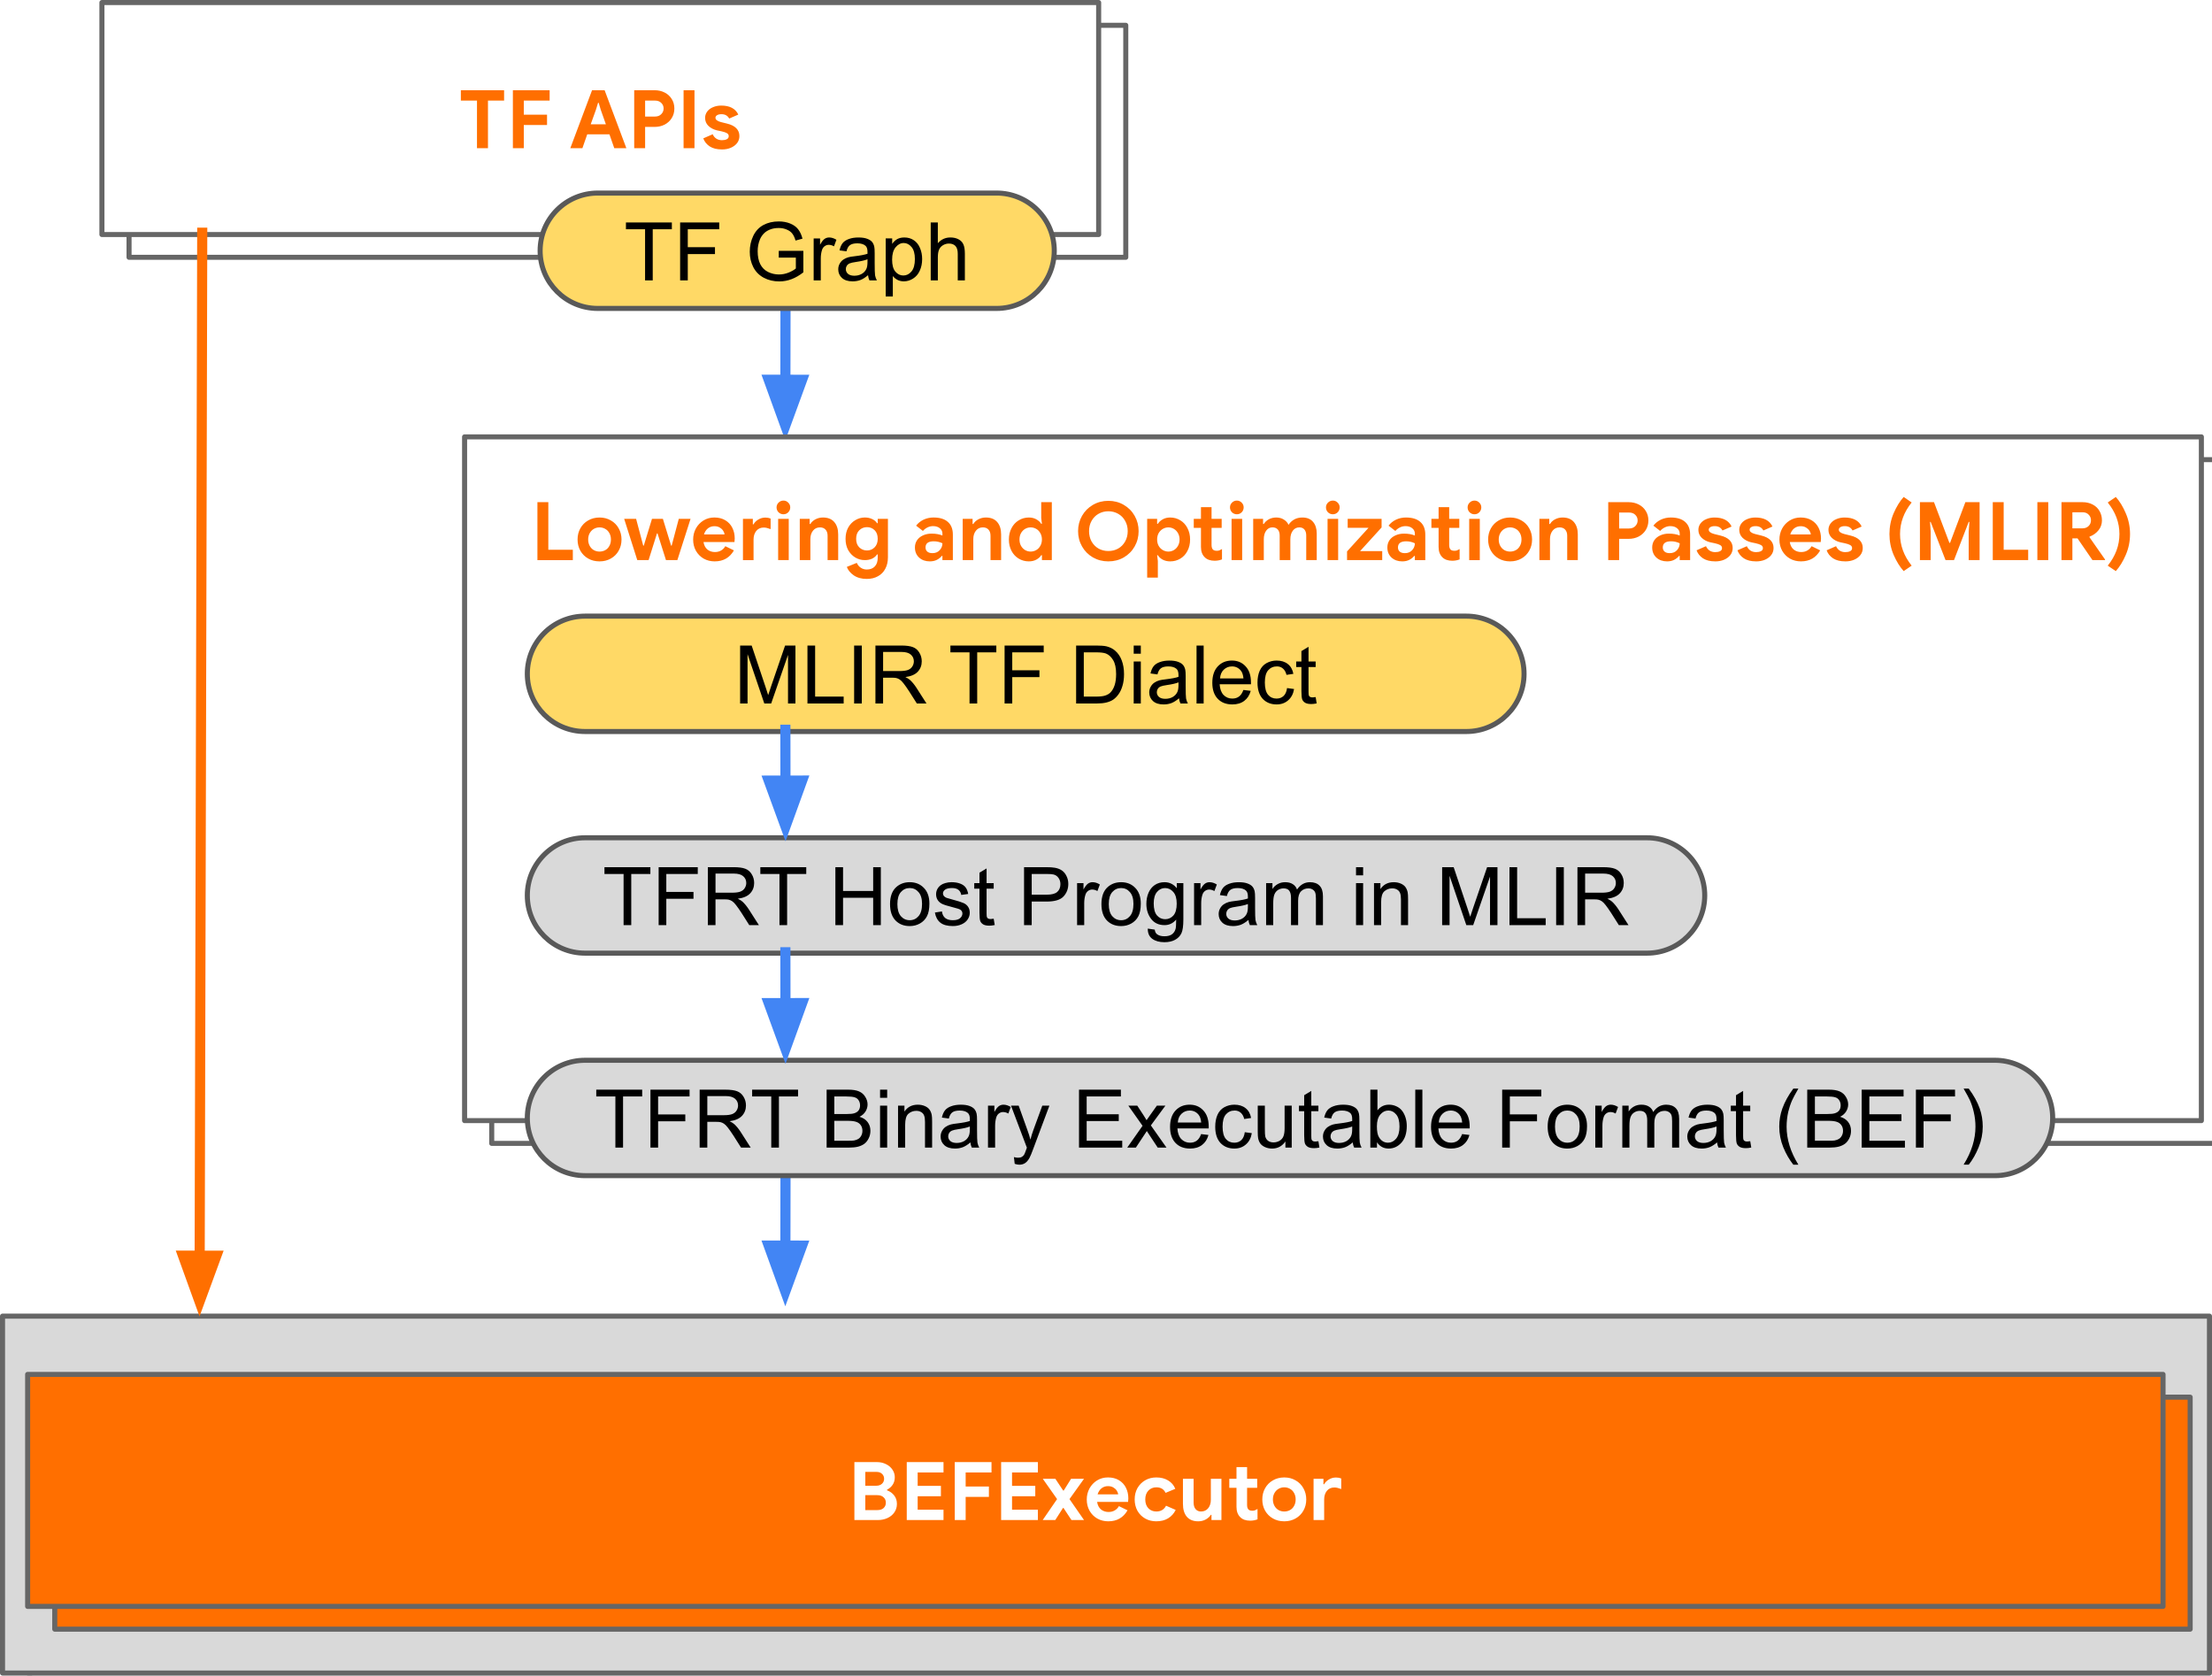 <?xml version="1.0" encoding="UTF-8" standalone="no"?>
<svg
   xmlns:dc="http://purl.org/dc/elements/1.1/"
   xmlns:cc="http://creativecommons.org/ns#"
   xmlns:rdf="http://www.w3.org/1999/02/22-rdf-syntax-ns#"
   xmlns:svg="http://www.w3.org/2000/svg"
   xmlns="http://www.w3.org/2000/svg"
   xmlns:xlink="http://www.w3.org/1999/xlink"
   xmlns:sodipodi="http://sodipodi.sourceforge.net/DTD/sodipodi-0.dtd"
   xmlns:inkscape="http://www.inkscape.org/namespaces/inkscape"
   version="1.1"
   viewBox="0 0 437.283 331.204"
   stroke-miterlimit="10"
   id="svg1464"
   sodipodi:docname="BEF_conversion.svg"
   width="437.283"
   height="331.204"
   style="fill:none;stroke:none;stroke-linecap:square;stroke-miterlimit:10"
   inkscape:version="0.92.4 (5da689c313, 2019-01-14)">
  <defs
     id="defs1468">
    <defs
       id="defs1333">
      <filter
         filterUnits="userSpaceOnUse"
         id="shadowFilter-p.1">
        <feGaussianBlur
           id="feGaussianBlur1320"
           result="blur"
           stdDeviation="2.0"
           in="SourceAlpha" />
        <feComponentTransfer
           id="feComponentTransfer1330"
           in="blur"
           style="color-interpolation-filters:sRGB">
          <feFuncR
             id="feFuncR1322"
             intercept="0.8"
             slope="0"
             type="linear" />
          <feFuncG
             id="feFuncG1324"
             intercept="0.8"
             slope="0"
             type="linear" />
          <feFuncB
             id="feFuncB1326"
             intercept="0.8"
             slope="0"
             type="linear" />
          <feFuncA
             id="feFuncA1328"
             intercept="0"
             slope="0.36"
             type="linear" />
        </feComponentTransfer>
      </filter>
    </defs>
    <defs
       id="defs1357">
      <filter
         filterUnits="userSpaceOnUse"
         id="shadowFilter-p.2">
        <feGaussianBlur
           id="feGaussianBlur1344"
           result="blur"
           stdDeviation="2.0"
           in="SourceAlpha" />
        <feComponentTransfer
           id="feComponentTransfer1354"
           in="blur"
           style="color-interpolation-filters:sRGB">
          <feFuncR
             id="feFuncR1346"
             intercept="0.8"
             slope="0"
             type="linear" />
          <feFuncG
             id="feFuncG1348"
             intercept="0.8"
             slope="0"
             type="linear" />
          <feFuncB
             id="feFuncB1350"
             intercept="0.8"
             slope="0"
             type="linear" />
          <feFuncA
             id="feFuncA1352"
             intercept="0"
             slope="0.36"
             type="linear" />
        </feComponentTransfer>
      </filter>
    </defs>
    <defs
       id="defs1383">
      <filter
         filterUnits="userSpaceOnUse"
         id="shadowFilter-p.3">
        <feGaussianBlur
           id="feGaussianBlur1370"
           result="blur"
           stdDeviation="2.0"
           in="SourceAlpha" />
        <feComponentTransfer
           id="feComponentTransfer1380"
           in="blur"
           style="color-interpolation-filters:sRGB">
          <feFuncR
             id="feFuncR1372"
             intercept="0.8"
             slope="0"
             type="linear" />
          <feFuncG
             id="feFuncG1374"
             intercept="0.8"
             slope="0"
             type="linear" />
          <feFuncB
             id="feFuncB1376"
             intercept="0.8"
             slope="0"
             type="linear" />
          <feFuncA
             id="feFuncA1378"
             intercept="0"
             slope="0.36"
             type="linear" />
        </feComponentTransfer>
      </filter>
    </defs>
    <defs
       id="defs1451">
      <filter
         filterUnits="userSpaceOnUse"
         id="shadowFilter-p.4">
        <feGaussianBlur
           id="feGaussianBlur1438"
           result="blur"
           stdDeviation="2.0"
           in="SourceAlpha" />
        <feComponentTransfer
           id="feComponentTransfer1448"
           in="blur"
           style="color-interpolation-filters:sRGB">
          <feFuncR
             id="feFuncR1440"
             intercept="0.8"
             slope="0"
             type="linear" />
          <feFuncG
             id="feFuncG1442"
             intercept="0.8"
             slope="0"
             type="linear" />
          <feFuncB
             id="feFuncB1444"
             intercept="0.8"
             slope="0"
             type="linear" />
          <feFuncA
             id="feFuncA1446"
             intercept="0"
             slope="0.36"
             type="linear" />
        </feComponentTransfer>
      </filter>
    </defs>
  </defs>
  <sodipodi:namedview
     pagecolor="#ffffff"
     bordercolor="#666666"
     borderopacity="1"
     objecttolerance="10"
     gridtolerance="10"
     guidetolerance="10"
     inkscape:pageopacity="0"
     inkscape:pageshadow="2"
     inkscape:window-width="3440"
     inkscape:window-height="1362"
     id="namedview1466"
     showgrid="false"
     inkscape:zoom="2.3136036"
     inkscape:cx="202.49185"
     inkscape:cy="168.40215"
     inkscape:window-x="162"
     inkscape:window-y="0"
     inkscape:window-maximized="1"
     inkscape:current-layer="svg1464" />
  <clipPath
     id="p.0">
    <path
       d="M 0,0 H 466.711 V 350.058 H 0 Z"
       id="path1299"
       inkscape:connector-curvature="0"
       style="clip-rule:nonzero" />
  </clipPath>
  <path
     style="fill:#000000;fill-opacity:0;fill-rule:evenodd"
     inkscape:connector-curvature="0"
     id="path1304"
     d="m 155.305,46.621 -0.063,40.441" />
  <path
     style="fill-rule:evenodd;stroke:#4285f4;stroke-width:2;stroke-linecap:butt;stroke-linejoin:round"
     inkscape:connector-curvature="0"
     id="path1306"
     d="m 155.305,46.621 -0.044,28.441" />
  <path
     style="fill:#4285f4;fill-rule:evenodd;stroke:#4285f4;stroke-width:2;stroke-linecap:butt"
     inkscape:connector-curvature="0"
     id="path1308"
     d="m 151.957,75.057 3.289,9.081 3.318,-9.071 z" />
  <path
     style="fill:#000000;fill-opacity:0;fill-rule:evenodd"
     inkscape:connector-curvature="0"
     id="path1310"
     d="m 155.305,217.766 -0.063,40.441" />
  <path
     style="fill-rule:evenodd;stroke:#4285f4;stroke-width:2;stroke-linecap:butt;stroke-linejoin:round"
     inkscape:connector-curvature="0"
     id="path1312"
     d="m 155.305,217.766 -0.044,28.441" />
  <path
     style="fill:#4285f4;fill-rule:evenodd;stroke:#4285f4;stroke-width:2;stroke-linecap:butt"
     inkscape:connector-curvature="0"
     id="path1314"
     d="m 151.957,246.202 3.289,9.081 3.318,-9.071 z" />
  <g
     style="filter:url(#shadowFilter-p.1)"
     id="g1318"
     transform="translate(-15.65,-16.536)">
    <use
       height="100%"
       width="100%"
       y="0"
       x="0"
       id="use1316"
       transform="translate(21.012,21.036)"
       xlink:href="#p.1" />
  </g>
  <g
     id="p.1"
     transform="translate(-15.65,-16.536)">
    <path
       style="fill:#d9d9d9;fill-rule:evenodd"
       inkscape:connector-curvature="0"
       id="path1335"
       d="M 16.15,276.689 H 452.433 v 70.551 H 16.15 Z" />
    <path
       style="fill-rule:evenodd;stroke:#666666;stroke-width:1;stroke-linecap:butt;stroke-linejoin:round"
       inkscape:connector-curvature="0"
       id="path1337"
       d="M 16.15,276.689 H 452.433 v 70.551 H 16.15 Z" />
  </g>
  <g
     style="filter:url(#shadowFilter-p.2)"
     id="g1342"
     transform="translate(-15.65,-16.536)">
    <use
       height="100%"
       width="100%"
       y="0"
       x="0"
       id="use1340"
       transform="translate(21.012,21.036)"
       xlink:href="#p.2" />
  </g>
  <g
     id="p.2"
     transform="translate(-15.65,-16.536)">
    <path
       style="fill:#ffffff;fill-rule:evenodd"
       inkscape:connector-curvature="0"
       id="path1359"
       d="M 35.799,17.036 H 232.839 v 45.858 H 35.799 Z" />
    <path
       style="fill-rule:evenodd;stroke:#666666;stroke-width:1;stroke-linecap:butt;stroke-linejoin:round"
       inkscape:connector-curvature="0"
       id="path1361"
       d="M 35.799,17.036 H 232.839 v 45.858 H 35.799 Z" />
    <path
       style="fill:#ff6f00;fill-rule:nonzero"
       inkscape:connector-curvature="0"
       id="path1363"
       d="m 109.944,36.419 h -3.188 v -2.047 h 8.547 v 2.047 h -3.188 v 9.406 h -2.172 z m 7.096,-2.047 h 7.266 v 2.047 h -5.109 v 2.781 h 4.594 v 2.047 h -4.594 v 4.578 h -2.156 z m 7.856,11.453 z m 7.795,-11.453 h 2.484 l 4.297,11.453 h -2.391 l -0.953,-2.734 h -4.391 l -0.953,2.734 h -2.391 z m 2.734,6.734 -1.016,-2.875 -0.406,-1.375 h -0.125 l -0.422,1.375 -1.031,2.875 z m 5.599,-6.734 h 4.031 q 1.094,0 1.984,0.453 0.891,0.453 1.406,1.281 0.516,0.828 0.516,1.875 0,1.062 -0.516,1.891 -0.516,0.828 -1.406,1.297 -0.891,0.453 -1.984,0.453 h -1.875 v 4.203 h -2.156 z m 4.094,5.203 q 0.797,0 1.25,-0.469 0.469,-0.469 0.469,-1.125 0,-0.656 -0.469,-1.109 -0.453,-0.453 -1.25,-0.453 h -1.938 v 3.156 z m 5.666,-5.203 h 2.156 V 45.825 h -2.156 z m 7.581,11.703 q -1.484,0 -2.406,-0.594 -0.922,-0.609 -1.281,-1.594 l 1.859,-0.812 q 0.266,0.578 0.734,0.875 0.469,0.297 1.094,0.297 0.578,0 0.953,-0.188 0.391,-0.188 0.391,-0.609 0,-0.391 -0.359,-0.594 -0.344,-0.203 -1.047,-0.359 l -0.953,-0.203 q -1,-0.25 -1.656,-0.875 -0.656,-0.641 -0.656,-1.578 0,-0.703 0.422,-1.266 0.422,-0.562 1.156,-0.859 0.734,-0.312 1.609,-0.312 2.531,0 3.375,1.781 l -1.797,0.781 q -0.469,-0.859 -1.531,-0.859 -0.547,0 -0.875,0.203 -0.312,0.203 -0.312,0.5 0,0.578 1.094,0.859 l 1.203,0.297 q 1.219,0.297 1.828,0.922 0.609,0.625 0.609,1.531 0,0.797 -0.453,1.391 -0.453,0.594 -1.25,0.938 -0.781,0.328 -1.75,0.328 z" />
  </g>
  <g
     style="filter:url(#shadowFilter-p.3)"
     id="g1368"
     transform="translate(-15.65,-16.536)">
    <use
       height="100%"
       width="100%"
       y="0"
       x="0"
       id="use1366"
       transform="translate(21.012,21.036)"
       xlink:href="#p.3" />
  </g>
  <g
     id="p.3"
     transform="translate(-15.65,-16.536)">
    <path
       style="fill:#ffffff;fill-rule:evenodd"
       inkscape:connector-curvature="0"
       id="path1385"
       d="m 107.494,102.891 h 343.339 v 135.15 h -343.339 z" />
    <path
       style="fill-rule:evenodd;stroke:#666666;stroke-width:1;stroke-linecap:butt;stroke-linejoin:round"
       inkscape:connector-curvature="0"
       id="path1387"
       d="m 107.494,102.891 h 343.339 v 135.15 h -343.339 z" />
    <path
       style="fill:#ff6f00;fill-rule:nonzero"
       inkscape:connector-curvature="0"
       id="path1389"
       d="m 121.891,115.798 h 2.156 v 9.406 h 4.844 v 2.047 h -7 z m 12.281,11.703 q -1.266,0 -2.25,-0.562 -0.984,-0.562 -1.547,-1.547 -0.547,-0.984 -0.547,-2.219 0,-1.219 0.547,-2.203 0.562,-1 1.547,-1.562 0.984,-0.578 2.25,-0.578 1.25,0 2.234,0.578 1,0.562 1.547,1.562 0.562,0.984 0.562,2.203 0,1.234 -0.562,2.219 -0.547,0.984 -1.547,1.547 -0.984,0.562 -2.234,0.562 z m 0,-1.938 q 0.609,0 1.125,-0.281 0.516,-0.281 0.812,-0.828 0.312,-0.547 0.312,-1.281 0,-0.719 -0.312,-1.266 -0.297,-0.547 -0.812,-0.828 -0.516,-0.297 -1.125,-0.297 -0.609,0 -1.125,0.297 -0.5,0.281 -0.812,0.828 -0.312,0.547 -0.312,1.266 0,0.719 0.312,1.281 0.312,0.547 0.812,0.828 0.516,0.281 1.125,0.281 z m 4.868,-6.469 h 2.359 l 1.406,5.297 h 0.109 l 1.625,-5.297 h 2.156 l 1.625,5.297 h 0.109 l 1.406,-5.297 h 2.328 l -2.609,8.156 h -2.25 l -1.672,-5.281 h -0.109 l -1.656,5.281 h -2.234 z m 17.902,8.406 q -1.219,0 -2.188,-0.547 -0.969,-0.562 -1.531,-1.547 -0.547,-0.984 -0.547,-2.219 0,-1.172 0.531,-2.172 0.547,-1 1.5,-1.594 0.969,-0.594 2.156,-0.594 1.266,0 2.172,0.547 0.922,0.547 1.391,1.5 0.469,0.938 0.469,2.094 0,0.359 -0.047,0.703 h -6.125 q 0.156,0.969 0.766,1.484 0.625,0.5 1.484,0.5 0.719,0 1.234,-0.312 0.531,-0.312 0.828,-0.844 l 1.703,0.828 q -1.25,2.172 -3.797,2.172 z m 1.938,-5.328 q -0.031,-0.375 -0.281,-0.75 -0.25,-0.375 -0.688,-0.625 -0.438,-0.25 -1.031,-0.25 -0.75,0 -1.297,0.438 -0.531,0.438 -0.766,1.188 z m 3.642,-3.078 h 1.953 v 1.078 h 0.141 q 0.297,-0.562 0.938,-0.938 0.641,-0.391 1.406,-0.391 0.562,0 1.031,0.188 v 2.094 q -0.438,-0.156 -0.734,-0.234 -0.297,-0.078 -0.625,-0.078 -0.938,0 -1.484,0.672 -0.531,0.672 -0.531,1.703 v 4.062 h -2.094 z m 8.004,-0.906 q -0.562,0 -0.969,-0.391 -0.391,-0.406 -0.391,-0.969 0,-0.547 0.391,-0.938 0.406,-0.406 0.969,-0.406 0.562,0 0.953,0.406 0.391,0.391 0.391,0.938 0,0.562 -0.391,0.969 -0.391,0.391 -0.953,0.391 z m -1.047,0.906 h 2.094 v 8.156 h -2.094 z m 4.275,0 h 1.953 v 1.016 h 0.141 q 0.359,-0.594 1.031,-0.938 0.672,-0.344 1.453,-0.344 1.484,0 2.25,0.906 0.766,0.891 0.766,2.438 v 5.078 h -2.094 v -4.812 q 0,-0.781 -0.406,-1.219 -0.391,-0.438 -1.109,-0.438 -0.859,0 -1.375,0.656 -0.516,0.656 -0.516,1.656 v 4.156 h -2.094 z m 13.254,11.875 q -1.547,0 -2.578,-0.703 -1.016,-0.703 -1.375,-1.672 l 1.969,-0.797 q 0.266,0.609 0.781,0.953 0.531,0.359 1.203,0.359 1,0 1.578,-0.609 0.578,-0.609 0.578,-1.734 v -0.641 h -0.125 q -0.375,0.547 -1,0.844 -0.625,0.281 -1.422,0.281 -1.016,0 -1.891,-0.516 -0.875,-0.531 -1.406,-1.469 -0.516,-0.953 -0.516,-2.219 0,-1.266 0.516,-2.219 0.531,-0.953 1.406,-1.469 0.875,-0.531 1.891,-0.531 0.797,0 1.422,0.297 0.625,0.281 1,0.828 h 0.125 v -0.859 h 2.016 v 7.594 q 0,1.312 -0.516,2.266 -0.5,0.969 -1.453,1.484 -0.938,0.531 -2.203,0.531 z m 0.031,-5.625 q 0.891,0 1.5,-0.609 0.625,-0.625 0.625,-1.688 0,-1.109 -0.609,-1.703 -0.609,-0.609 -1.516,-0.609 -0.891,0 -1.516,0.609 -0.625,0.609 -0.625,1.703 0,1.078 0.625,1.688 0.625,0.609 1.516,0.609 z m 5.172,1.906 z m 7.26,0.25 q -1.297,0 -2.125,-0.75 -0.828,-0.766 -0.828,-2 0,-0.812 0.422,-1.438 0.438,-0.625 1.188,-0.953 0.75,-0.344 1.672,-0.344 1.266,0 2.156,0.375 v -0.359 q 0,-0.672 -0.516,-1.078 -0.5,-0.422 -1.344,-0.422 -0.578,0 -1.109,0.266 -0.531,0.266 -0.891,0.688 l -1.344,-1.047 q 0.594,-0.766 1.484,-1.188 0.906,-0.422 1.953,-0.422 1.875,0 2.844,0.875 0.984,0.859 0.984,2.516 v 5.031 h -2.062 v -0.828 h -0.125 q -0.375,0.469 -0.984,0.781 -0.594,0.297 -1.375,0.297 z m 0.5,-1.625 q 0.906,0 1.438,-0.578 0.547,-0.594 0.547,-1.375 -0.812,-0.391 -1.719,-0.391 -1.625,0 -1.625,1.219 0,0.5 0.344,0.812 0.359,0.312 1.016,0.312 z m 5.992,-6.781 h 1.953 v 1.016 h 0.141 q 0.359,-0.594 1.031,-0.938 0.672,-0.344 1.453,-0.344 1.484,0 2.25,0.906 0.766,0.891 0.766,2.438 v 5.078 h -2.094 v -4.812 q 0,-0.781 -0.406,-1.219 -0.391,-0.438 -1.109,-0.438 -0.859,0 -1.375,0.656 -0.516,0.656 -0.516,1.656 v 4.156 h -2.094 z m 13.084,8.406 q -1.109,0 -2.016,-0.547 -0.906,-0.547 -1.422,-1.531 -0.516,-0.984 -0.516,-2.25 0,-1.25 0.516,-2.234 0.516,-1 1.422,-1.547 0.906,-0.562 2.016,-0.562 0.828,0 1.469,0.359 0.641,0.359 0.969,0.891 h 0.141 l -0.141,-1.141 v -3.141 h 2.094 v 11.453 h -1.953 v -0.969 h -0.141 q -0.312,0.516 -0.969,0.875 -0.641,0.344 -1.469,0.344 z m 0.344,-1.938 q 0.594,0 1.109,-0.297 0.516,-0.297 0.812,-0.844 0.312,-0.547 0.312,-1.25 0,-0.703 -0.312,-1.25 -0.297,-0.547 -0.812,-0.844 -0.516,-0.297 -1.109,-0.297 -0.578,0 -1.094,0.297 -0.5,0.297 -0.812,0.844 -0.297,0.547 -0.297,1.25 0,0.703 0.297,1.25 0.312,0.547 0.812,0.844 0.516,0.297 1.094,0.297 z m 5.221,1.688 z m 10.143,0.25 q -1.672,0 -3.047,-0.781 -1.375,-0.797 -2.156,-2.172 -0.781,-1.375 -0.781,-3.031 0,-1.641 0.781,-3.016 0.781,-1.375 2.156,-2.172 1.375,-0.797 3.047,-0.797 1.688,0 3.047,0.797 1.375,0.797 2.156,2.172 0.781,1.375 0.781,3.016 0,1.656 -0.781,3.031 -0.781,1.375 -2.156,2.172 -1.359,0.781 -3.047,0.781 z m 0,-2.047 q 1.062,0 1.938,-0.484 0.875,-0.5 1.375,-1.391 0.516,-0.906 0.516,-2.062 0,-1.141 -0.516,-2.031 -0.5,-0.906 -1.375,-1.391 -0.875,-0.5 -1.938,-0.5 -1.062,0 -1.938,0.5 -0.859,0.484 -1.375,1.391 -0.5,0.891 -0.5,2.031 0,1.156 0.5,2.062 0.516,0.891 1.375,1.391 0.875,0.484 1.938,0.484 z m 7.674,-6.359 h 1.969 v 0.984 h 0.141 q 0.328,-0.531 0.969,-0.891 0.641,-0.359 1.469,-0.359 1.109,0 2.016,0.562 0.906,0.547 1.406,1.547 0.516,0.984 0.516,2.234 0,1.266 -0.516,2.25 -0.5,0.984 -1.406,1.531 -0.906,0.547 -2.016,0.547 -0.828,0 -1.484,-0.344 -0.641,-0.359 -0.953,-0.875 h -0.141 l 0.141,1.141 v 3.281 h -2.109 z m 4.188,6.469 q 0.594,0 1.094,-0.297 0.516,-0.297 0.812,-0.844 0.312,-0.547 0.312,-1.25 0,-0.703 -0.312,-1.25 -0.297,-0.547 -0.812,-0.844 -0.5,-0.297 -1.094,-0.297 -0.578,0 -1.094,0.297 -0.516,0.297 -0.828,0.844 -0.297,0.547 -0.297,1.25 0,0.703 0.297,1.25 0.312,0.547 0.828,0.844 0.516,0.297 1.094,0.297 z m 9.15,1.812 q -0.609,0 -1.125,-0.172 -0.516,-0.188 -0.828,-0.516 -0.75,-0.719 -0.75,-2.047 v -3.766 h -1.422 v -1.781 h 1.422 v -2.312 h 2.094 v 2.312 h 2 v 1.781 h -2 v 3.391 q 0,0.609 0.266,0.891 0.234,0.25 0.781,0.25 0.297,0 0.5,-0.078 0.203,-0.078 0.516,-0.266 v 2.047 q -0.688,0.266 -1.453,0.266 z m 4.393,-9.188 q -0.562,0 -0.969,-0.391 -0.391,-0.406 -0.391,-0.969 0,-0.547 0.391,-0.938 0.406,-0.406 0.969,-0.406 0.562,0 0.953,0.406 0.391,0.391 0.391,0.938 0,0.562 -0.391,0.969 -0.391,0.391 -0.953,0.391 z m -1.047,0.906 h 2.094 v 8.156 h -2.094 z m 4.275,0 h 1.953 v 1.016 h 0.141 q 0.375,-0.594 1.016,-0.938 0.656,-0.344 1.453,-0.344 0.875,0 1.516,0.422 0.641,0.406 0.906,1.031 0.406,-0.641 1.094,-1.047 0.703,-0.406 1.641,-0.406 1.391,0 2.109,0.859 0.734,0.859 0.734,2.312 v 5.25 h -2.078 v -4.859 q 0,-0.766 -0.359,-1.188 -0.359,-0.422 -1,-0.422 -0.812,0 -1.297,0.656 -0.484,0.641 -0.484,1.703 v 4.109 h -2.109 v -4.859 q 0,-0.766 -0.375,-1.188 -0.375,-0.422 -1.062,-0.422 -0.766,0 -1.234,0.656 -0.469,0.641 -0.469,1.703 v 4.109 h -2.094 z m 15.748,-0.906 q -0.562,0 -0.969,-0.391 -0.391,-0.406 -0.391,-0.969 0,-0.547 0.391,-0.938 0.406,-0.406 0.969,-0.406 0.562,0 0.953,0.406 0.391,0.391 0.391,0.938 0,0.562 -0.391,0.969 -0.391,0.391 -0.953,0.391 z m -1.047,0.906 h 2.094 v 8.156 h -2.094 z m 3.853,6.438 4.25,-4.672 h -4.125 v -1.766 h 6.703 v 1.703 l -4.25,4.672 h 4.375 v 1.781 h -6.953 z m 10.922,1.969 q -1.297,0 -2.125,-0.75 -0.828,-0.766 -0.828,-2 0,-0.812 0.422,-1.438 0.438,-0.625 1.188,-0.953 0.75,-0.344 1.672,-0.344 1.266,0 2.156,0.375 v -0.359 q 0,-0.672 -0.516,-1.078 -0.5,-0.422 -1.344,-0.422 -0.578,0 -1.109,0.266 -0.531,0.266 -0.891,0.688 l -1.344,-1.047 q 0.594,-0.766 1.484,-1.188 0.906,-0.422 1.953,-0.422 1.875,0 2.844,0.875 0.984,0.859 0.984,2.516 v 5.031 h -2.062 v -0.828 h -0.125 q -0.375,0.469 -0.984,0.781 -0.594,0.297 -1.375,0.297 z m 0.5,-1.625 q 0.906,0 1.438,-0.578 0.547,-0.594 0.547,-1.375 -0.812,-0.391 -1.719,-0.391 -1.625,0 -1.625,1.219 0,0.5 0.344,0.812 0.359,0.312 1.016,0.312 z m 9.379,1.5 q -0.609,0 -1.125,-0.172 -0.516,-0.188 -0.828,-0.516 -0.75,-0.719 -0.75,-2.047 v -3.766 h -1.422 v -1.781 h 1.422 v -2.312 h 2.094 v 2.312 h 2 v 1.781 h -2 v 3.391 q 0,0.609 0.266,0.891 0.234,0.25 0.781,0.25 0.297,0 0.5,-0.078 0.203,-0.078 0.516,-0.266 v 2.047 q -0.688,0.266 -1.453,0.266 z m 4.393,-9.188 q -0.562,0 -0.969,-0.391 -0.391,-0.406 -0.391,-0.969 0,-0.547 0.391,-0.938 0.406,-0.406 0.969,-0.406 0.562,0 0.953,0.406 0.391,0.391 0.391,0.938 0,0.562 -0.391,0.969 -0.391,0.391 -0.953,0.391 z m -1.047,0.906 h 2.094 v 8.156 h -2.094 z m 8.086,8.406 q -1.266,0 -2.25,-0.562 -0.984,-0.562 -1.547,-1.547 -0.547,-0.984 -0.547,-2.219 0,-1.219 0.547,-2.203 0.562,-1 1.547,-1.562 0.984,-0.578 2.25,-0.578 1.25,0 2.234,0.578 1,0.562 1.547,1.562 0.562,0.984 0.562,2.203 0,1.234 -0.562,2.219 -0.547,0.984 -1.547,1.547 -0.984,0.562 -2.234,0.562 z m 0,-1.938 q 0.609,0 1.125,-0.281 0.516,-0.281 0.812,-0.828 0.312,-0.547 0.312,-1.281 0,-0.719 -0.312,-1.266 -0.297,-0.547 -0.812,-0.828 -0.516,-0.297 -1.125,-0.297 -0.609,0 -1.125,0.297 -0.5,0.281 -0.812,0.828 -0.312,0.547 -0.312,1.266 0,0.719 0.312,1.281 0.312,0.547 0.812,0.828 0.516,0.281 1.125,0.281 z m 5.789,-6.469 h 1.953 v 1.016 h 0.141 q 0.359,-0.594 1.031,-0.938 0.672,-0.344 1.453,-0.344 1.484,0 2.25,0.906 0.766,0.891 0.766,2.438 v 5.078 h -2.094 v -4.812 q 0,-0.781 -0.406,-1.219 -0.391,-0.438 -1.109,-0.438 -0.859,0 -1.375,0.656 -0.516,0.656 -0.516,1.656 v 4.156 h -2.094 z m 8.553,8.156 z m 5.057,-11.453 h 4.031 q 1.094,0 1.984,0.453 0.891,0.453 1.406,1.281 0.516,0.828 0.516,1.875 0,1.062 -0.516,1.891 -0.516,0.828 -1.406,1.297 -0.891,0.453 -1.984,0.453 h -1.875 v 4.203 h -2.156 z m 4.094,5.203 q 0.797,0 1.25,-0.469 0.469,-0.469 0.469,-1.125 0,-0.656 -0.469,-1.109 -0.453,-0.453 -1.25,-0.453 h -1.938 v 3.156 z m 7.549,6.5 q -1.297,0 -2.125,-0.75 -0.828,-0.766 -0.828,-2 0,-0.812 0.422,-1.438 0.438,-0.625 1.188,-0.953 0.75,-0.344 1.672,-0.344 1.266,0 2.156,0.375 v -0.359 q 0,-0.672 -0.516,-1.078 -0.5,-0.422 -1.344,-0.422 -0.578,0 -1.109,0.266 -0.531,0.266 -0.891,0.688 l -1.344,-1.047 q 0.594,-0.766 1.484,-1.188 0.906,-0.422 1.953,-0.422 1.875,0 2.844,0.875 0.984,0.859 0.984,2.516 v 5.031 h -2.062 v -0.828 h -0.125 q -0.375,0.469 -0.984,0.781 -0.594,0.297 -1.375,0.297 z m 0.5,-1.625 q 0.906,0 1.438,-0.578 0.547,-0.594 0.547,-1.375 -0.812,-0.391 -1.719,-0.391 -1.625,0 -1.625,1.219 0,0.5 0.344,0.812 0.359,0.312 1.016,0.312 z m 9.005,1.625 q -1.484,0 -2.406,-0.594 -0.922,-0.609 -1.281,-1.594 l 1.859,-0.812 q 0.266,0.578 0.734,0.875 0.469,0.297 1.094,0.297 0.578,0 0.953,-0.188 0.391,-0.188 0.391,-0.609 0,-0.391 -0.359,-0.594 -0.344,-0.203 -1.047,-0.359 l -0.953,-0.203 q -1,-0.25 -1.656,-0.875 -0.656,-0.641 -0.656,-1.578 0,-0.703 0.422,-1.266 0.422,-0.562 1.156,-0.859 0.734,-0.312 1.609,-0.312 2.531,0 3.375,1.781 l -1.797,0.781 q -0.469,-0.859 -1.531,-0.859 -0.547,0 -0.875,0.203 -0.312,0.203 -0.312,0.5 0,0.578 1.094,0.859 l 1.203,0.297 q 1.219,0.297 1.828,0.922 0.609,0.625 0.609,1.531 0,0.797 -0.453,1.391 -0.453,0.594 -1.25,0.938 -0.781,0.328 -1.75,0.328 z m 8.08,0 q -1.484,0 -2.406,-0.594 -0.922,-0.609 -1.281,-1.594 l 1.859,-0.812 q 0.266,0.578 0.734,0.875 0.469,0.297 1.094,0.297 0.578,0 0.953,-0.188 0.391,-0.188 0.391,-0.609 0,-0.391 -0.359,-0.594 -0.344,-0.203 -1.047,-0.359 l -0.953,-0.203 q -1,-0.25 -1.656,-0.875 -0.656,-0.641 -0.656,-1.578 0,-0.703 0.422,-1.266 0.422,-0.562 1.156,-0.859 0.734,-0.312 1.609,-0.312 2.531,0 3.375,1.781 l -1.797,0.781 q -0.469,-0.859 -1.531,-0.859 -0.547,0 -0.875,0.203 -0.312,0.203 -0.312,0.5 0,0.578 1.094,0.859 l 1.203,0.297 q 1.219,0.297 1.828,0.922 0.609,0.625 0.609,1.531 0,0.797 -0.453,1.391 -0.453,0.594 -1.25,0.938 -0.781,0.328 -1.75,0.328 z m 8.879,0 q -1.219,0 -2.188,-0.547 -0.969,-0.562 -1.531,-1.547 -0.547,-0.984 -0.547,-2.219 0,-1.172 0.531,-2.172 0.547,-1 1.5,-1.594 0.969,-0.594 2.156,-0.594 1.266,0 2.172,0.547 0.922,0.547 1.391,1.5 0.469,0.938 0.469,2.094 0,0.359 -0.047,0.703 h -6.125 q 0.156,0.969 0.766,1.484 0.625,0.5 1.484,0.5 0.719,0 1.234,-0.312 0.531,-0.312 0.828,-0.844 l 1.703,0.828 q -1.25,2.172 -3.797,2.172 z m 1.938,-5.328 q -0.031,-0.375 -0.281,-0.75 -0.25,-0.375 -0.688,-0.625 -0.438,-0.25 -1.031,-0.25 -0.75,0 -1.297,0.438 -0.531,0.438 -0.766,1.188 z m 6.816,5.328 q -1.484,0 -2.406,-0.594 -0.922,-0.609 -1.281,-1.594 l 1.859,-0.812 q 0.266,0.578 0.734,0.875 0.469,0.297 1.094,0.297 0.578,0 0.953,-0.188 0.391,-0.188 0.391,-0.609 0,-0.391 -0.359,-0.594 -0.344,-0.203 -1.047,-0.359 l -0.953,-0.203 q -1,-0.25 -1.656,-0.875 -0.656,-0.641 -0.656,-1.578 0,-0.703 0.422,-1.266 0.422,-0.562 1.156,-0.859 0.734,-0.312 1.609,-0.312 2.531,0 3.375,1.781 l -1.797,0.781 q -0.469,-0.859 -1.531,-0.859 -0.547,0 -0.875,0.203 -0.312,0.203 -0.312,0.5 0,0.578 1.094,0.859 l 1.203,0.297 q 1.219,0.297 1.828,0.922 0.609,0.625 0.609,1.531 0,0.797 -0.453,1.391 -0.453,0.594 -1.25,0.938 -0.781,0.328 -1.75,0.328 z m 3.955,-0.25 z m 7.588,2.172 q -1.141,-1.266 -1.984,-3.203 -0.828,-1.938 -0.828,-4.125 0,-2.172 0.828,-4.109 0.844,-1.953 1.984,-3.219 l 1.578,1.094 q -2.297,2.859 -2.297,6.234 0,3.375 2.297,6.25 z m 3.213,-13.625 h 2.781 l 3.047,8.047 h 0.125 l 3.031,-8.047 h 2.812 v 11.453 h -2.156 v -5.641 l 0.141,-1.906 h -0.141 l -2.906,7.547 h -1.672 l -2.938,-7.547 h -0.125 l 0.125,1.906 v 5.641 h -2.125 z m 14.4,0 h 2.156 v 9.406 h 4.844 v 2.047 h -7 z m 8.816,0 h 2.156 v 11.453 h -2.156 z m 4.768,0 h 4.172 q 1.125,0 2,0.469 0.875,0.453 1.344,1.281 0.484,0.828 0.484,1.859 0,1.109 -0.703,1.969 -0.688,0.844 -1.75,1.234 l -0.016,0.109 3.078,4.406 v 0.125 h -2.484 l -2.953,-4.297 h -1.016 v 4.297 h -2.156 z m 4.156,5.172 q 0.734,0 1.203,-0.453 0.469,-0.453 0.469,-1.141 0,-0.656 -0.453,-1.109 -0.438,-0.469 -1.188,-0.469 h -2.031 v 3.172 z m 4.988,7.375 q 2.312,-2.875 2.312,-6.25 0,-3.375 -2.312,-6.234 l 1.594,-1.094 q 1.141,1.266 1.969,3.219 0.844,1.938 0.844,4.109 0,2.188 -0.844,4.125 -0.828,1.937 -1.969,3.203 z" />
  </g>
  <path
     style="fill:#ffd966;fill-rule:evenodd"
     inkscape:connector-curvature="0"
     id="path1392"
     d="m 106.776,49.564 v 0 c 0,-6.297 5.105,-11.402 11.402,-11.402 h 78.835 c 3.024,0 5.924,1.201 8.062,3.339 2.138,2.138 3.339,5.038 3.339,8.062 v 0 0 c 0,6.297 -5.105,11.402 -11.402,11.402 h -78.835 c -6.297,0 -11.402,-5.105 -11.402,-11.402 z" />
  <path
     style="fill-rule:evenodd;stroke:#595959;stroke-width:1;stroke-linecap:butt;stroke-linejoin:round"
     inkscape:connector-curvature="0"
     id="path1394"
     d="m 106.776,49.564 v 0 c 0,-6.297 5.105,-11.402 11.402,-11.402 h 78.835 c 3.024,0 5.924,1.201 8.062,3.339 2.138,2.138 3.339,5.038 3.339,8.062 v 0 0 c 0,6.297 -5.105,11.402 -11.402,11.402 h -78.835 c -6.297,0 -11.402,-5.105 -11.402,-11.402 z" />
  <path
     style="fill:#000000;fill-rule:nonzero"
     inkscape:connector-curvature="0"
     id="path1396"
     d="M 127.521,55.424 V 45.315 h -3.781 v -1.344 h 9.078 v 1.344 h -3.781 v 10.109 z m 6.93,0 V 43.971 h 7.734 v 1.344 h -6.219 v 3.547 h 5.375 v 1.359 h -5.375 v 5.203 z m 19.5,-4.5 v -1.344 h 4.859 v 4.25 q -1.125,0.891 -2.312,1.344 -1.188,0.453 -2.438,0.453 -1.688,0 -3.062,-0.719 -1.375,-0.734 -2.078,-2.094 -0.703,-1.375 -0.703,-3.062 0,-1.672 0.688,-3.125 0.703,-1.453 2.016,-2.156 1.312,-0.703 3.031,-0.703 1.234,0 2.234,0.406 1.016,0.406 1.578,1.125 0.578,0.719 0.875,1.875 l -1.375,0.375 q -0.25,-0.875 -0.641,-1.375 -0.375,-0.5 -1.094,-0.797 -0.703,-0.312 -1.578,-0.312 -1.031,0 -1.797,0.328 -0.75,0.312 -1.219,0.828 -0.469,0.516 -0.719,1.125 -0.438,1.062 -0.438,2.312 0,1.531 0.516,2.562 0.531,1.031 1.531,1.531 1.016,0.5 2.156,0.5 0.984,0 1.922,-0.375 0.938,-0.391 1.422,-0.812 v -2.141 z m 6.898,4.5 v -8.297 h 1.266 v 1.25 q 0.484,-0.875 0.891,-1.156 0.406,-0.281 0.906,-0.281 0.703,0 1.438,0.453 l -0.484,1.297 q -0.516,-0.297 -1.031,-0.297 -0.453,0 -0.828,0.281 -0.359,0.266 -0.516,0.766 -0.234,0.75 -0.234,1.641 v 4.344 z m 10.75,-1.031 q -0.781,0.672 -1.5,0.953 -0.719,0.266 -1.547,0.266 -1.375,0 -2.109,-0.672 -0.734,-0.672 -0.734,-1.703 0,-0.609 0.281,-1.109 0.281,-0.516 0.719,-0.812 0.453,-0.312 1.016,-0.469 0.422,-0.109 1.25,-0.203 1.703,-0.203 2.516,-0.484 0,-0.297 0,-0.375 0,-0.859 -0.391,-1.203 -0.547,-0.484 -1.609,-0.484 -0.984,0 -1.469,0.359 -0.469,0.344 -0.688,1.219 l -1.375,-0.188 q 0.188,-0.875 0.609,-1.422 0.438,-0.547 1.25,-0.828 0.812,-0.297 1.875,-0.297 1.062,0 1.719,0.25 0.672,0.25 0.984,0.625 0.312,0.375 0.438,0.953 0.078,0.359 0.078,1.297 v 1.875 q 0,1.969 0.078,2.484 0.094,0.516 0.359,1 h -1.469 q -0.219,-0.438 -0.281,-1.031 z m -0.109,-3.141 q -0.766,0.312 -2.297,0.531 -0.875,0.125 -1.234,0.281 -0.359,0.156 -0.562,0.469 -0.188,0.297 -0.188,0.656 0,0.562 0.422,0.938 0.438,0.375 1.25,0.375 0.812,0 1.438,-0.344 0.641,-0.359 0.938,-0.984 0.234,-0.469 0.234,-1.406 z m 3.602,7.359 V 47.127 h 1.281 v 1.078 q 0.453,-0.641 1.016,-0.953 0.578,-0.312 1.391,-0.312 1.062,0 1.875,0.547 0.812,0.547 1.219,1.547 0.422,0.984 0.422,2.172 0,1.281 -0.469,2.297 -0.453,1.016 -1.328,1.562 -0.859,0.547 -1.828,0.547 -0.703,0 -1.266,-0.297 -0.547,-0.297 -0.906,-0.75 v 4.047 z m 1.266,-7.297 q 0,1.609 0.641,2.375 0.656,0.766 1.578,0.766 0.938,0 1.609,-0.797 0.672,-0.797 0.672,-2.453 0,-1.594 -0.656,-2.375 -0.656,-0.797 -1.562,-0.797 -0.891,0 -1.594,0.844 -0.688,0.844 -0.688,2.438 z m 7.633,4.109 V 43.971 h 1.406 v 4.109 q 0.984,-1.141 2.484,-1.141 0.922,0 1.594,0.359 0.688,0.359 0.969,1 0.297,0.641 0.297,1.859 v 5.266 h -1.406 v -5.266 q 0,-1.047 -0.453,-1.531 -0.453,-0.484 -1.297,-0.484 -0.625,0 -1.172,0.328 -0.547,0.328 -0.781,0.891 -0.234,0.547 -0.234,1.516 v 4.547 z" />
  <path
     style="fill:#000000;fill-opacity:0;fill-rule:evenodd"
     inkscape:connector-curvature="0"
     id="path1398"
     d="M 39.979,46 39.443,260.205" />
  <path
     style="fill-rule:evenodd;stroke:#ff6f00;stroke-width:2;stroke-linecap:butt;stroke-linejoin:round"
     inkscape:connector-curvature="0"
     id="path1400"
     d="M 39.979,46 39.473,248.205" />
  <path
     style="fill:#ff6f00;fill-rule:evenodd;stroke:#ff6f00;stroke-width:2;stroke-linecap:butt"
     inkscape:connector-curvature="0"
     id="path1402"
     d="m 36.17,248.197 3.281,9.084 3.326,-9.068 z" />
  <path
     style="fill:#ffd966;fill-rule:evenodd"
     inkscape:connector-curvature="0"
     id="path1404"
     d="m 104.245,133.192 v 0 c 0,-6.297 5.105,-11.402 11.402,-11.402 H 289.883 c 3.024,0 5.924,1.201 8.062,3.339 2.138,2.138 3.339,5.038 3.339,8.062 v 0 0 c 0,6.297 -5.105,11.402 -11.402,11.402 H 115.647 c -6.297,0 -11.402,-5.105 -11.402,-11.402 z" />
  <path
     style="fill-rule:evenodd;stroke:#595959;stroke-width:1;stroke-linecap:butt;stroke-linejoin:round"
     inkscape:connector-curvature="0"
     id="path1406"
     d="m 104.245,133.192 v 0 c 0,-6.297 5.105,-11.402 11.402,-11.402 H 289.883 c 3.024,0 5.924,1.201 8.062,3.339 2.138,2.138 3.339,5.038 3.339,8.062 v 0 0 c 0,6.297 -5.105,11.402 -11.402,11.402 H 115.647 c -6.297,0 -11.402,-5.105 -11.402,-11.402 z" />
  <path
     style="fill:#000000;fill-rule:nonzero"
     inkscape:connector-curvature="0"
     id="path1408"
     d="m 146.312,139.052 v -11.453 h 2.281 l 2.719,8.109 q 0.375,1.125 0.547,1.688 0.188,-0.625 0.609,-1.828 l 2.734,-7.969 h 2.047 v 11.453 h -1.469 v -9.594 l -3.328,9.594 h -1.359 l -3.312,-9.75 v 9.75 z m 13.312,0 v -11.453 h 1.516 v 10.094 h 5.641 v 1.359 z m 9.227,0 v -11.453 h 1.516 v 11.453 z m 4.211,0 v -11.453 h 5.078 q 1.531,0 2.328,0.312 0.797,0.297 1.266,1.078 0.484,0.781 0.484,1.734 0,1.219 -0.797,2.062 -0.781,0.828 -2.438,1.047 0.609,0.297 0.922,0.578 0.656,0.609 1.25,1.516 l 2,3.125 h -1.906 l -1.516,-2.391 q -0.672,-1.031 -1.109,-1.578 -0.422,-0.547 -0.766,-0.766 -0.328,-0.219 -0.688,-0.297 -0.25,-0.062 -0.844,-0.062 h -1.75 v 5.094 z m 1.516,-6.406 h 3.25 q 1.047,0 1.625,-0.203 0.594,-0.219 0.891,-0.688 0.312,-0.484 0.312,-1.031 0,-0.812 -0.594,-1.328 -0.594,-0.531 -1.859,-0.531 h -3.625 z m 17.086,6.406 v -10.109 h -3.781 v -1.344 h 9.078 v 1.344 h -3.781 v 10.109 z m 6.93,0 v -11.453 h 7.734 v 1.344 h -6.219 v 3.547 h 5.375 v 1.359 h -5.375 v 5.203 z m 14.141,0 v -11.453 h 3.953 q 1.328,0 2.031,0.156 0.984,0.234 1.688,0.828 0.906,0.766 1.344,1.953 0.453,1.188 0.453,2.719 0,1.312 -0.312,2.328 -0.297,1 -0.781,1.656 -0.469,0.656 -1.031,1.047 -0.562,0.375 -1.375,0.578 -0.797,0.188 -1.828,0.188 z m 1.516,-1.359 h 2.453 q 1.125,0 1.766,-0.203 0.656,-0.219 1.031,-0.594 0.547,-0.547 0.844,-1.453 0.297,-0.906 0.297,-2.203 0,-1.797 -0.594,-2.766 -0.578,-0.969 -1.422,-1.297 -0.609,-0.234 -1.969,-0.234 h -2.406 z m 9.867,-8.484 v -1.609 h 1.406 v 1.609 z m 0,9.844 v -8.297 h 1.406 v 8.297 z m 8.961,-1.031 q -0.781,0.672 -1.5,0.953 -0.719,0.266 -1.547,0.266 -1.375,0 -2.109,-0.672 -0.734,-0.672 -0.734,-1.703 0,-0.609 0.281,-1.109 0.281,-0.516 0.719,-0.812 0.453,-0.312 1.016,-0.469 0.422,-0.109 1.25,-0.203 1.703,-0.203 2.516,-0.484 0,-0.297 0,-0.375 0,-0.859 -0.391,-1.203 -0.547,-0.484 -1.609,-0.484 -0.984,0 -1.469,0.359 -0.469,0.344 -0.688,1.219 l -1.375,-0.188 q 0.188,-0.875 0.609,-1.422 0.438,-0.547 1.25,-0.828 0.812,-0.297 1.875,-0.297 1.062,0 1.719,0.25 0.672,0.25 0.984,0.625 0.312,0.375 0.438,0.953 0.078,0.359 0.078,1.297 v 1.875 q 0,1.969 0.078,2.484 0.094,0.516 0.359,1 h -1.469 q -0.219,-0.438 -0.281,-1.031 z m -0.109,-3.141 q -0.766,0.312 -2.297,0.531 -0.875,0.125 -1.234,0.281 -0.359,0.156 -0.562,0.469 -0.188,0.297 -0.188,0.656 0,0.562 0.422,0.938 0.438,0.375 1.25,0.375 0.812,0 1.438,-0.344 0.641,-0.359 0.938,-0.984 0.234,-0.469 0.234,-1.406 z m 3.57,4.172 v -11.453 h 1.406 v 11.453 z m 9.258,-2.672 1.453,0.172 q -0.344,1.281 -1.281,1.984 -0.922,0.703 -2.359,0.703 -1.828,0 -2.891,-1.125 -1.062,-1.125 -1.062,-3.141 0,-2.094 1.078,-3.25 1.078,-1.156 2.797,-1.156 1.656,0 2.703,1.141 1.062,1.125 1.062,3.172 0,0.125 0,0.375 h -6.188 q 0.078,1.375 0.766,2.109 0.703,0.719 1.734,0.719 0.781,0 1.328,-0.406 0.547,-0.406 0.859,-1.297 z m -4.609,-2.281 h 4.625 q -0.094,-1.047 -0.531,-1.562 -0.672,-0.812 -1.734,-0.812 -0.969,0 -1.641,0.656 -0.656,0.641 -0.719,1.719 z m 13.242,1.906 1.391,0.188 q -0.234,1.422 -1.172,2.234 -0.922,0.812 -2.281,0.812 -1.703,0 -2.75,-1.109 -1.031,-1.125 -1.031,-3.203 0,-1.344 0.438,-2.344 0.453,-1.016 1.359,-1.516 0.922,-0.5 1.984,-0.5 1.359,0 2.219,0.688 0.859,0.672 1.094,1.938 l -1.359,0.203 q -0.203,-0.828 -0.703,-1.25 -0.484,-0.422 -1.188,-0.422 -1.062,0 -1.734,0.766 -0.656,0.75 -0.656,2.406 0,1.672 0.641,2.438 0.641,0.75 1.672,0.75 0.828,0 1.375,-0.5 0.562,-0.516 0.703,-1.578 z m 5.656,1.781 0.203,1.25 q -0.594,0.125 -1.062,0.125 -0.766,0 -1.188,-0.234 -0.422,-0.25 -0.594,-0.641 -0.172,-0.406 -0.172,-1.672 v -4.766 h -1.031 v -1.094 h 1.031 v -2.062 l 1.406,-0.844 v 2.906 h 1.406 v 1.094 h -1.406 v 4.844 q 0,0.609 0.062,0.781 0.078,0.172 0.25,0.281 0.172,0.094 0.484,0.094 0.234,0 0.609,-0.062 z" />
  <path
     style="fill:#d9d9d9;fill-rule:evenodd"
     inkscape:connector-curvature="0"
     id="path1410"
     d="m 104.245,177.002 v 0 c 0,-6.297 5.105,-11.402 11.402,-11.402 h 209.953 c 3.024,0 5.924,1.201 8.062,3.339 2.138,2.138 3.339,5.038 3.339,8.062 v 0 0 c 0,6.297 -5.105,11.402 -11.402,11.402 H 115.647 c -6.297,0 -11.402,-5.105 -11.402,-11.402 z" />
  <path
     style="fill-rule:evenodd;stroke:#595959;stroke-width:1;stroke-linecap:butt;stroke-linejoin:round"
     inkscape:connector-curvature="0"
     id="path1412"
     d="m 104.245,177.002 v 0 c 0,-6.297 5.105,-11.402 11.402,-11.402 h 209.953 c 3.024,0 5.924,1.201 8.062,3.339 2.138,2.138 3.339,5.038 3.339,8.062 v 0 0 c 0,6.297 -5.105,11.402 -11.402,11.402 H 115.647 c -6.297,0 -11.402,-5.105 -11.402,-11.402 z" />
  <path
     style="fill:#000000;fill-rule:nonzero"
     inkscape:connector-curvature="0"
     id="path1414"
     d="m 123.275,182.862 v -10.109 h -3.781 v -1.344 h 9.078 v 1.344 h -3.781 v 10.109 z m 6.93,0 v -11.453 h 7.734 v 1.344 h -6.219 v 3.547 h 5.375 v 1.359 h -5.375 v 5.203 z m 9.727,0 v -11.453 h 5.078 q 1.531,0 2.328,0.312 0.797,0.297 1.266,1.078 0.484,0.781 0.484,1.734 0,1.219 -0.797,2.062 -0.781,0.828 -2.438,1.047 0.609,0.297 0.922,0.578 0.656,0.609 1.25,1.516 l 2,3.125 h -1.906 l -1.516,-2.391 q -0.672,-1.031 -1.109,-1.578 -0.422,-0.547 -0.766,-0.766 -0.328,-0.219 -0.688,-0.297 -0.25,-0.062 -0.844,-0.062 h -1.75 v 5.094 z m 1.516,-6.406 h 3.25 q 1.047,0 1.625,-0.203 0.594,-0.219 0.891,-0.688 0.312,-0.484 0.312,-1.031 0,-0.812 -0.594,-1.328 -0.594,-0.531 -1.859,-0.531 h -3.625 z m 12.641,6.406 v -10.109 h -3.781 v -1.344 h 9.078 v 1.344 h -3.781 v 10.109 z m 11.055,0 v -11.453 h 1.516 v 4.703 h 5.953 v -4.703 h 1.516 v 11.453 h -1.516 v -5.406 h -5.953 v 5.406 z m 10.805,-4.156 q 0,-2.297 1.281,-3.406 1.078,-0.922 2.609,-0.922 1.719,0 2.797,1.125 1.094,1.109 1.094,3.094 0,1.594 -0.484,2.516 -0.484,0.922 -1.406,1.438 -0.906,0.5 -2,0.5 -1.734,0 -2.812,-1.109 -1.078,-1.125 -1.078,-3.234 z m 1.453,0 q 0,1.594 0.688,2.391 0.703,0.797 1.75,0.797 1.047,0 1.734,-0.797 0.703,-0.797 0.703,-2.438 0,-1.531 -0.703,-2.328 -0.688,-0.797 -1.734,-0.797 -1.047,0 -1.75,0.797 -0.688,0.781 -0.688,2.375 z m 7.414,1.672 1.391,-0.219 q 0.109,0.844 0.641,1.297 0.547,0.438 1.5,0.438 0.969,0 1.438,-0.391 0.469,-0.406 0.469,-0.938 0,-0.469 -0.406,-0.75 -0.297,-0.188 -1.438,-0.469 -1.547,-0.391 -2.156,-0.672 -0.594,-0.297 -0.906,-0.797 -0.297,-0.5 -0.297,-1.109 0,-0.562 0.25,-1.031 0.25,-0.469 0.688,-0.781 0.328,-0.25 0.891,-0.406 0.578,-0.172 1.219,-0.172 0.984,0 1.719,0.281 0.734,0.281 1.078,0.766 0.359,0.469 0.5,1.281 l -1.375,0.188 q -0.094,-0.641 -0.547,-1 -0.453,-0.359 -1.266,-0.359 -0.969,0 -1.391,0.328 -0.406,0.312 -0.406,0.734 0,0.281 0.172,0.5 0.172,0.219 0.531,0.375 0.219,0.078 1.25,0.359 1.484,0.391 2.078,0.656 0.594,0.25 0.922,0.734 0.344,0.484 0.344,1.203 0,0.703 -0.422,1.328 -0.406,0.609 -1.188,0.953 -0.766,0.344 -1.734,0.344 -1.625,0 -2.469,-0.672 -0.844,-0.672 -1.078,-2 z m 11.625,1.219 0.203,1.25 q -0.594,0.125 -1.062,0.125 -0.766,0 -1.188,-0.234 -0.422,-0.25 -0.594,-0.641 -0.172,-0.406 -0.172,-1.672 v -4.766 h -1.031 v -1.094 h 1.031 v -2.062 l 1.406,-0.844 v 2.906 h 1.406 v 1.094 h -1.406 v 4.844 q 0,0.609 0.062,0.781 0.078,0.172 0.25,0.281 0.172,0.094 0.484,0.094 0.234,0 0.609,-0.062 z m 6,1.266 v -11.453 h 4.328 q 1.141,0 1.734,0.109 0.844,0.141 1.406,0.531 0.578,0.391 0.922,1.109 0.359,0.703 0.359,1.562 0,1.453 -0.938,2.469 -0.922,1.016 -3.359,1.016 h -2.938 v 4.656 z m 1.516,-6.016 h 2.969 q 1.469,0 2.078,-0.547 0.625,-0.547 0.625,-1.531 0,-0.719 -0.375,-1.234 -0.359,-0.516 -0.953,-0.672 -0.375,-0.109 -1.406,-0.109 h -2.938 z m 8.969,6.016 v -8.297 h 1.266 v 1.25 q 0.484,-0.875 0.891,-1.156 0.406,-0.281 0.906,-0.281 0.703,0 1.438,0.453 l -0.484,1.297 q -0.516,-0.297 -1.031,-0.297 -0.453,0 -0.828,0.281 -0.359,0.266 -0.516,0.766 -0.234,0.75 -0.234,1.641 v 4.344 z m 4.812,-4.156 q 0,-2.297 1.281,-3.406 1.078,-0.922 2.609,-0.922 1.719,0 2.797,1.125 1.094,1.109 1.094,3.094 0,1.594 -0.484,2.516 -0.484,0.922 -1.406,1.438 -0.906,0.5 -2,0.5 -1.734,0 -2.812,-1.109 -1.078,-1.125 -1.078,-3.234 z m 1.453,0 q 0,1.594 0.688,2.391 0.703,0.797 1.75,0.797 1.047,0 1.734,-0.797 0.703,-0.797 0.703,-2.438 0,-1.531 -0.703,-2.328 -0.688,-0.797 -1.734,-0.797 -1.047,0 -1.75,0.797 -0.688,0.781 -0.688,2.375 z m 7.711,4.844 1.375,0.203 q 0.078,0.641 0.469,0.922 0.531,0.391 1.438,0.391 0.969,0 1.5,-0.391 0.531,-0.391 0.719,-1.094 0.109,-0.422 0.109,-1.812 -0.922,1.094 -2.297,1.094 -1.719,0 -2.656,-1.234 -0.938,-1.234 -0.938,-2.969 0,-1.188 0.422,-2.188 0.438,-1 1.25,-1.547 0.828,-0.547 1.922,-0.547 1.469,0 2.422,1.188 v -1 h 1.297 v 7.172 q 0,1.938 -0.391,2.75 -0.391,0.812 -1.25,1.281 -0.859,0.469 -2.109,0.469 -1.484,0 -2.406,-0.672 -0.906,-0.672 -0.875,-2.016 z m 1.172,-4.984 q 0,1.625 0.641,2.375 0.656,0.75 1.625,0.75 0.969,0 1.625,-0.734 0.656,-0.75 0.656,-2.344 0,-1.531 -0.672,-2.297 -0.672,-0.781 -1.625,-0.781 -0.938,0 -1.594,0.766 -0.656,0.766 -0.656,2.266 z m 7.977,4.297 v -8.297 h 1.266 v 1.25 q 0.484,-0.875 0.891,-1.156 0.406,-0.281 0.906,-0.281 0.703,0 1.437,0.453 l -0.484,1.297 q -0.516,-0.297 -1.031,-0.297 -0.453,0 -0.828,0.281 -0.359,0.266 -0.516,0.766 -0.234,0.75 -0.234,1.641 v 4.344 z m 10.75,-1.031 q -0.781,0.672 -1.5,0.953 -0.719,0.266 -1.547,0.266 -1.375,0 -2.109,-0.672 -0.734,-0.672 -0.734,-1.703 0,-0.609 0.281,-1.109 0.281,-0.516 0.719,-0.812 0.453,-0.312 1.016,-0.469 0.422,-0.109 1.25,-0.203 1.703,-0.203 2.516,-0.484 0,-0.297 0,-0.375 0,-0.859 -0.391,-1.203 -0.547,-0.484 -1.609,-0.484 -0.984,0 -1.469,0.359 -0.469,0.344 -0.688,1.219 l -1.375,-0.188 q 0.188,-0.875 0.609,-1.422 0.438,-0.547 1.25,-0.828 0.812,-0.297 1.875,-0.297 1.062,0 1.719,0.25 0.672,0.25 0.984,0.625 0.312,0.375 0.438,0.953 0.078,0.359 0.078,1.297 v 1.875 q 0,1.969 0.078,2.484 0.094,0.516 0.359,1 h -1.469 q -0.219,-0.438 -0.281,-1.031 z m -0.109,-3.141 q -0.766,0.312 -2.297,0.531 -0.875,0.125 -1.234,0.281 -0.359,0.156 -0.562,0.469 -0.188,0.297 -0.188,0.656 0,0.562 0.422,0.938 0.438,0.375 1.25,0.375 0.812,0 1.438,-0.344 0.641,-0.359 0.938,-0.984 0.234,-0.469 0.234,-1.406 z m 3.602,4.172 v -8.297 h 1.25 v 1.156 q 0.391,-0.609 1.031,-0.969 0.656,-0.375 1.484,-0.375 0.922,0 1.516,0.391 0.594,0.375 0.828,1.062 0.984,-1.453 2.562,-1.453 1.234,0 1.891,0.688 0.672,0.672 0.672,2.094 v 5.703 h -1.391 v -5.234 q 0,-0.844 -0.141,-1.203 -0.141,-0.375 -0.5,-0.594 -0.359,-0.234 -0.844,-0.234 -0.875,0 -1.453,0.578 -0.578,0.578 -0.578,1.859 v 4.828 h -1.406 v -5.391 q 0,-0.938 -0.344,-1.406 -0.344,-0.469 -1.125,-0.469 -0.594,0 -1.094,0.312 -0.5,0.312 -0.734,0.922 -0.219,0.594 -0.219,1.719 v 4.312 z m 17.773,-9.844 v -1.609 h 1.406 v 1.609 z m 0,9.844 v -8.297 h 1.406 v 8.297 z m 3.555,0 v -8.297 h 1.266 v 1.172 q 0.906,-1.359 2.641,-1.359 0.75,0 1.375,0.266 0.625,0.266 0.938,0.703 0.312,0.438 0.438,1.047 0.078,0.391 0.078,1.359 v 5.109 h -1.406 v -5.047 q 0,-0.859 -0.172,-1.281 -0.156,-0.438 -0.578,-0.688 -0.406,-0.25 -0.969,-0.25 -0.906,0 -1.562,0.578 -0.641,0.562 -0.641,2.156 v 4.531 z m 13.469,0 v -11.453 h 2.281 l 2.719,8.109 q 0.375,1.125 0.547,1.688 0.188,-0.625 0.609,-1.828 l 2.734,-7.969 h 2.047 v 11.453 h -1.469 v -9.594 l -3.328,9.594 h -1.359 l -3.312,-9.75 v 9.75 z m 13.312,0 v -11.453 h 1.516 v 10.094 h 5.641 v 1.359 z m 9.227,0 v -11.453 h 1.516 v 11.453 z m 4.211,0 v -11.453 h 5.078 q 1.531,0 2.328,0.312 0.797,0.297 1.266,1.078 0.484,0.781 0.484,1.734 0,1.219 -0.797,2.062 -0.781,0.828 -2.438,1.047 0.609,0.297 0.922,0.578 0.656,0.609 1.25,1.516 l 2,3.125 h -1.906 l -1.516,-2.391 q -0.672,-1.031 -1.109,-1.578 -0.422,-0.547 -0.766,-0.766 -0.328,-0.219 -0.688,-0.297 -0.25,-0.062 -0.844,-0.062 h -1.75 v 5.094 z m 1.516,-6.406 h 3.25 q 1.047,0 1.625,-0.203 0.594,-0.219 0.891,-0.688 0.312,-0.484 0.312,-1.031 0,-0.812 -0.594,-1.328 -0.594,-0.531 -1.859,-0.531 h -3.625 z" />
  <path
     style="fill:#000000;fill-opacity:0;fill-rule:evenodd"
     inkscape:connector-curvature="0"
     id="path1416"
     d="m 155.259,144.247 0.032,22.047" />
  <path
     style="fill-rule:evenodd;stroke:#4285f4;stroke-width:2;stroke-linecap:butt;stroke-linejoin:round"
     inkscape:connector-curvature="0"
     id="path1418"
     d="m 155.259,144.247 0.014,10.047" />
  <path
     style="fill:#4285f4;fill-rule:evenodd;stroke:#4285f4;stroke-width:2;stroke-linecap:butt"
     inkscape:connector-curvature="0"
     id="path1420"
     d="m 151.969,154.299 3.316,9.071 3.29,-9.081 z" />
  <path
     style="fill:#d9d9d9;fill-rule:evenodd"
     inkscape:connector-curvature="0"
     id="path1422"
     d="m 104.245,220.982 v 0 c 0,-6.297 5.105,-11.402 11.402,-11.402 h 278.74 c 3.024,0 5.924,1.201 8.062,3.339 2.138,2.138 3.339,5.038 3.339,8.062 v 0 0 c 0,6.297 -5.105,11.402 -11.402,11.402 H 115.647 c -6.297,0 -11.402,-5.105 -11.402,-11.402 z" />
  <path
     style="fill-rule:evenodd;stroke:#595959;stroke-width:1;stroke-linecap:butt;stroke-linejoin:round"
     inkscape:connector-curvature="0"
     id="path1424"
     d="m 104.245,220.982 v 0 c 0,-6.297 5.105,-11.402 11.402,-11.402 h 278.74 c 3.024,0 5.924,1.201 8.062,3.339 2.138,2.138 3.339,5.038 3.339,8.062 v 0 0 c 0,6.297 -5.105,11.402 -11.402,11.402 H 115.647 c -6.297,0 -11.402,-5.105 -11.402,-11.402 z" />
  <path
     style="fill:#000000;fill-rule:nonzero"
     inkscape:connector-curvature="0"
     id="path1426"
     d="m 121.654,226.842 v -10.109 h -3.781 v -1.344 h 9.078 v 1.344 h -3.781 v 10.109 z m 6.93,0 v -11.453 h 7.734 v 1.344 h -6.219 v 3.547 h 5.375 v 1.359 h -5.375 v 5.203 z m 9.727,0 v -11.453 h 5.078 q 1.531,0 2.328,0.312 0.797,0.297 1.266,1.078 0.484,0.781 0.484,1.734 0,1.219 -0.797,2.062 -0.781,0.828 -2.438,1.047 0.609,0.297 0.922,0.578 0.656,0.609 1.25,1.516 l 2,3.125 h -1.906 l -1.516,-2.391 q -0.672,-1.031 -1.109,-1.578 -0.422,-0.547 -0.766,-0.766 -0.328,-0.219 -0.688,-0.297 -0.25,-0.062 -0.844,-0.062 h -1.75 v 5.094 z m 1.516,-6.406 h 3.25 q 1.047,0 1.625,-0.203 0.594,-0.219 0.891,-0.688 0.312,-0.484 0.312,-1.031 0,-0.812 -0.594,-1.328 -0.594,-0.531 -1.859,-0.531 h -3.625 z m 12.641,6.406 v -10.109 h -3.781 v -1.344 h 9.078 v 1.344 h -3.781 v 10.109 z m 10.945,0 v -11.453 h 4.297 q 1.312,0 2.109,0.344 0.797,0.344 1.234,1.078 0.453,0.719 0.453,1.5 0,0.734 -0.406,1.391 -0.391,0.641 -1.188,1.047 1.031,0.297 1.594,1.031 0.562,0.734 0.562,1.734 0,0.812 -0.344,1.5 -0.344,0.688 -0.844,1.062 -0.5,0.375 -1.25,0.578 -0.75,0.188 -1.844,0.188 z m 1.516,-6.641 h 2.484 q 1,0 1.438,-0.141 0.578,-0.172 0.875,-0.562 0.297,-0.406 0.297,-1 0,-0.578 -0.281,-1 -0.266,-0.438 -0.781,-0.594 -0.5,-0.172 -1.734,-0.172 h -2.297 z m 0,5.281 h 2.859 q 0.734,0 1.031,-0.047 0.516,-0.094 0.859,-0.312 0.359,-0.219 0.578,-0.641 0.234,-0.422 0.234,-0.969 0,-0.641 -0.328,-1.109 -0.328,-0.469 -0.906,-0.656 -0.578,-0.203 -1.672,-0.203 h -2.656 z m 9.047,-8.484 v -1.609 h 1.406 v 1.609 z m 0,9.844 v -8.297 h 1.406 v 8.297 z m 3.555,0 v -8.297 h 1.266 v 1.172 q 0.906,-1.359 2.641,-1.359 0.75,0 1.375,0.266 0.625,0.266 0.938,0.703 0.312,0.438 0.438,1.047 0.078,0.391 0.078,1.359 v 5.109 h -1.406 v -5.047 q 0,-0.859 -0.172,-1.281 -0.156,-0.438 -0.578,-0.688 -0.406,-0.25 -0.969,-0.25 -0.906,0 -1.562,0.578 -0.641,0.562 -0.641,2.156 v 4.531 z m 14.305,-1.031 q -0.781,0.672 -1.5,0.953 -0.719,0.266 -1.547,0.266 -1.375,0 -2.109,-0.672 -0.734,-0.672 -0.734,-1.703 0,-0.609 0.281,-1.109 0.281,-0.516 0.719,-0.812 0.453,-0.312 1.016,-0.469 0.422,-0.109 1.25,-0.203 1.703,-0.203 2.516,-0.484 0,-0.297 0,-0.375 0,-0.859 -0.391,-1.203 -0.547,-0.484 -1.609,-0.484 -0.984,0 -1.469,0.359 -0.469,0.344 -0.688,1.219 l -1.375,-0.188 q 0.188,-0.875 0.609,-1.422 0.438,-0.547 1.25,-0.828 0.812,-0.297 1.875,-0.297 1.062,0 1.719,0.25 0.672,0.25 0.984,0.625 0.312,0.375 0.438,0.953 0.078,0.359 0.078,1.297 v 1.875 q 0,1.969 0.078,2.484 0.094,0.516 0.359,1 h -1.469 q -0.219,-0.438 -0.281,-1.031 z m -0.109,-3.141 q -0.766,0.312 -2.297,0.531 -0.875,0.125 -1.234,0.281 -0.359,0.156 -0.562,0.469 -0.188,0.297 -0.188,0.656 0,0.562 0.422,0.938 0.438,0.375 1.25,0.375 0.812,0 1.438,-0.344 0.641,-0.359 0.938,-0.984 0.234,-0.469 0.234,-1.406 z m 3.586,4.172 v -8.297 h 1.266 v 1.25 q 0.484,-0.875 0.891,-1.156 0.406,-0.281 0.906,-0.281 0.703,0 1.438,0.453 l -0.484,1.297 q -0.516,-0.297 -1.031,-0.297 -0.453,0 -0.828,0.281 -0.359,0.266 -0.516,0.766 -0.234,0.75 -0.234,1.641 v 4.344 z m 5.281,3.203 -0.156,-1.328 q 0.453,0.125 0.797,0.125 0.469,0 0.75,-0.156 0.281,-0.156 0.469,-0.438 0.125,-0.203 0.422,-1.047 0.047,-0.109 0.125,-0.344 l -3.141,-8.312 h 1.516 l 1.719,4.797 q 0.344,0.922 0.609,1.922 0.234,-0.969 0.578,-1.891 l 1.766,-4.828 h 1.406 l -3.156,8.438 q -0.5,1.375 -0.781,1.891 -0.375,0.688 -0.859,1.016 -0.484,0.328 -1.156,0.328 -0.406,0 -0.906,-0.172 z m 12.711,-3.203 v -11.453 h 8.281 v 1.344 h -6.766 v 3.516 h 6.344 v 1.344 h -6.344 v 3.891 h 7.031 v 1.359 z m 9.531,0 3.031,-4.312 -2.812,-3.984 h 1.766 l 1.266,1.938 q 0.359,0.562 0.578,0.938 0.344,-0.516 0.641,-0.922 l 1.391,-1.953 h 1.688 l -2.875,3.906 3.094,4.391 h -1.734 l -1.703,-2.578 -0.453,-0.703 -2.172,3.281 z m 14.609,-2.672 1.453,0.172 q -0.344,1.281 -1.281,1.984 -0.922,0.703 -2.359,0.703 -1.828,0 -2.891,-1.125 -1.062,-1.125 -1.062,-3.141 0,-2.094 1.078,-3.25 1.078,-1.156 2.797,-1.156 1.656,0 2.703,1.141 1.062,1.125 1.062,3.172 0,0.125 0,0.375 h -6.188 q 0.078,1.375 0.766,2.109 0.703,0.719 1.734,0.719 0.781,0 1.328,-0.406 0.547,-0.406 0.859,-1.297 z m -4.609,-2.281 h 4.625 q -0.094,-1.047 -0.531,-1.562 -0.672,-0.812 -1.734,-0.812 -0.969,0 -1.641,0.656 -0.656,0.641 -0.719,1.719 z m 13.242,1.906 1.391,0.188 q -0.234,1.422 -1.172,2.234 -0.922,0.812 -2.281,0.812 -1.703,0 -2.75,-1.109 -1.031,-1.125 -1.031,-3.203 0,-1.344 0.437,-2.344 0.453,-1.016 1.359,-1.516 0.922,-0.5 1.984,-0.5 1.359,0 2.219,0.688 0.859,0.672 1.094,1.938 l -1.359,0.203 q -0.203,-0.828 -0.703,-1.25 -0.484,-0.422 -1.188,-0.422 -1.062,0 -1.734,0.766 -0.656,0.75 -0.656,2.406 0,1.672 0.641,2.438 0.641,0.75 1.672,0.75 0.828,0 1.375,-0.5 0.562,-0.516 0.703,-1.578 z m 8.031,3.047 v -1.219 q -0.969,1.406 -2.641,1.406 -0.734,0 -1.375,-0.281 -0.625,-0.281 -0.938,-0.703 -0.312,-0.438 -0.438,-1.047 -0.078,-0.422 -0.078,-1.312 v -5.141 h 1.406 v 4.594 q 0,1.109 0.078,1.484 0.141,0.562 0.562,0.875 0.438,0.312 1.062,0.312 0.641,0 1.188,-0.312 0.562,-0.328 0.781,-0.891 0.234,-0.562 0.234,-1.625 v -4.438 h 1.406 v 8.297 z m 6.523,-1.266 0.203,1.25 q -0.594,0.125 -1.062,0.125 -0.766,0 -1.188,-0.234 -0.422,-0.25 -0.594,-0.641 -0.172,-0.406 -0.172,-1.672 v -4.766 h -1.031 v -1.094 h 1.031 v -2.062 l 1.406,-0.844 v 2.906 h 1.406 v 1.094 h -1.406 v 4.844 q 0,0.609 0.062,0.781 0.078,0.172 0.25,0.281 0.172,0.094 0.484,0.094 0.234,0 0.609,-0.062 z m 6.789,0.234 q -0.781,0.672 -1.5,0.953 -0.719,0.266 -1.547,0.266 -1.375,0 -2.109,-0.672 -0.734,-0.672 -0.734,-1.703 0,-0.609 0.281,-1.109 0.281,-0.516 0.719,-0.812 0.453,-0.312 1.016,-0.469 0.422,-0.109 1.25,-0.203 1.703,-0.203 2.516,-0.484 0,-0.297 0,-0.375 0,-0.859 -0.391,-1.203 -0.547,-0.484 -1.609,-0.484 -0.984,0 -1.469,0.359 -0.469,0.344 -0.688,1.219 l -1.375,-0.188 q 0.188,-0.875 0.609,-1.422 0.438,-0.547 1.25,-0.828 0.812,-0.297 1.875,-0.297 1.062,0 1.719,0.25 0.672,0.25 0.984,0.625 0.312,0.375 0.438,0.953 0.078,0.359 0.078,1.297 v 1.875 q 0,1.969 0.078,2.484 0.094,0.516 0.359,1 h -1.469 q -0.219,-0.438 -0.281,-1.031 z m -0.109,-3.141 q -0.766,0.312 -2.297,0.531 -0.875,0.125 -1.234,0.281 -0.359,0.156 -0.562,0.469 -0.188,0.297 -0.188,0.656 0,0.562 0.422,0.938 0.438,0.375 1.25,0.375 0.812,0 1.438,-0.344 0.641,-0.359 0.938,-0.984 0.234,-0.469 0.234,-1.406 z m 4.898,4.172 h -1.312 v -11.453 h 1.406 v 4.078 q 0.891,-1.109 2.281,-1.109 0.766,0 1.438,0.312 0.688,0.297 1.125,0.859 0.453,0.562 0.703,1.359 0.25,0.781 0.25,1.672 0,2.141 -1.062,3.312 -1.047,1.156 -2.531,1.156 -1.469,0 -2.297,-1.234 z m -0.016,-4.219 q 0,1.5 0.406,2.156 0.656,1.094 1.797,1.094 0.922,0 1.594,-0.797 0.672,-0.812 0.672,-2.391 0,-1.625 -0.656,-2.391 -0.641,-0.781 -1.547,-0.781 -0.922,0 -1.594,0.797 -0.672,0.797 -0.672,2.312 z m 7.586,4.219 v -11.453 h 1.406 v 11.453 z m 9.258,-2.672 1.453,0.172 q -0.344,1.281 -1.281,1.984 -0.922,0.703 -2.359,0.703 -1.828,0 -2.891,-1.125 -1.062,-1.125 -1.062,-3.141 0,-2.094 1.078,-3.25 1.078,-1.156 2.797,-1.156 1.656,0 2.703,1.141 1.062,1.125 1.062,3.172 0,0.125 0,0.375 h -6.188 q 0.078,1.375 0.766,2.109 0.703,0.719 1.734,0.719 0.781,0 1.328,-0.406 0.547,-0.406 0.859,-1.297 z m -4.609,-2.281 h 4.625 q -0.094,-1.047 -0.531,-1.562 -0.672,-0.812 -1.734,-0.812 -0.969,0 -1.641,0.656 -0.656,0.641 -0.719,1.719 z m 12.531,4.953 v -11.453 h 7.734 v 1.344 h -6.219 v 3.547 h 5.375 v 1.359 h -5.375 v 5.203 z m 8.992,-4.156 q 0,-2.297 1.281,-3.406 1.078,-0.922 2.609,-0.922 1.719,0 2.797,1.125 1.094,1.109 1.094,3.094 0,1.594 -0.484,2.516 -0.484,0.922 -1.406,1.438 -0.906,0.5 -2,0.5 -1.734,0 -2.812,-1.109 -1.078,-1.125 -1.078,-3.234 z m 1.453,0 q 0,1.594 0.688,2.391 0.703,0.797 1.75,0.797 1.047,0 1.734,-0.797 0.703,-0.797 0.703,-2.438 0,-1.531 -0.703,-2.328 -0.688,-0.797 -1.734,-0.797 -1.047,0 -1.75,0.797 -0.688,0.781 -0.688,2.375 z m 7.961,4.156 v -8.297 h 1.266 v 1.25 q 0.484,-0.875 0.891,-1.156 0.406,-0.281 0.906,-0.281 0.703,0 1.438,0.453 l -0.484,1.297 q -0.516,-0.297 -1.031,-0.297 -0.453,0 -0.828,0.281 -0.359,0.266 -0.516,0.766 -0.234,0.75 -0.234,1.641 v 4.344 z m 5.344,0 v -8.297 h 1.25 v 1.156 q 0.391,-0.609 1.031,-0.969 0.656,-0.375 1.484,-0.375 0.922,0 1.516,0.391 0.594,0.375 0.828,1.062 0.984,-1.453 2.562,-1.453 1.234,0 1.891,0.688 0.672,0.672 0.672,2.094 v 5.703 h -1.391 v -5.234 q 0,-0.844 -0.141,-1.203 -0.141,-0.375 -0.5,-0.594 -0.359,-0.234 -0.844,-0.234 -0.875,0 -1.453,0.578 -0.578,0.578 -0.578,1.859 v 4.828 h -1.406 v -5.391 q 0,-0.938 -0.344,-1.406 -0.344,-0.469 -1.125,-0.469 -0.594,0 -1.094,0.312 -0.5,0.312 -0.734,0.922 -0.219,0.594 -0.219,1.719 v 4.312 z m 18.734,-1.031 q -0.781,0.672 -1.5,0.953 -0.719,0.266 -1.547,0.266 -1.375,0 -2.109,-0.672 -0.734,-0.672 -0.734,-1.703 0,-0.609 0.281,-1.109 0.281,-0.516 0.719,-0.812 0.453,-0.312 1.016,-0.469 0.422,-0.109 1.25,-0.203 1.703,-0.203 2.516,-0.484 0,-0.297 0,-0.375 0,-0.859 -0.391,-1.203 -0.547,-0.484 -1.609,-0.484 -0.984,0 -1.469,0.359 -0.469,0.344 -0.688,1.219 l -1.375,-0.188 q 0.188,-0.875 0.609,-1.422 0.438,-0.547 1.25,-0.828 0.812,-0.297 1.875,-0.297 1.062,0 1.719,0.25 0.672,0.25 0.984,0.625 0.312,0.375 0.438,0.953 0.078,0.359 0.078,1.297 v 1.875 q 0,1.969 0.078,2.484 0.094,0.516 0.359,1 h -1.469 q -0.219,-0.438 -0.281,-1.031 z m -0.109,-3.141 q -0.766,0.312 -2.297,0.531 -0.875,0.125 -1.234,0.281 -0.359,0.156 -0.562,0.469 -0.188,0.297 -0.188,0.656 0,0.562 0.422,0.938 0.438,0.375 1.25,0.375 0.812,0 1.438,-0.344 0.641,-0.359 0.938,-0.984 0.234,-0.469 0.234,-1.406 z m 6.664,2.906 0.203,1.25 q -0.594,0.125 -1.062,0.125 -0.766,0 -1.188,-0.234 -0.422,-0.25 -0.594,-0.641 -0.172,-0.406 -0.172,-1.672 v -4.766 h -1.031 v -1.094 h 1.031 v -2.062 l 1.406,-0.844 v 2.906 h 1.406 v 1.094 h -1.406 v 4.844 q 0,0.609 0.062,0.781 0.078,0.172 0.25,0.281 0.172,0.094 0.484,0.094 0.234,0 0.609,-0.062 z m 8.516,4.641 q -1.172,-1.469 -1.984,-3.438 -0.797,-1.984 -0.797,-4.094 0,-1.859 0.609,-3.562 0.703,-1.969 2.172,-3.938 h 1 q -0.938,1.625 -1.25,2.328 -0.469,1.078 -0.75,2.25 -0.328,1.453 -0.328,2.938 0,3.75 2.328,7.516 z m 2.75,-3.375 v -11.453 h 4.297 q 1.312,0 2.109,0.344 0.797,0.344 1.234,1.078 0.453,0.719 0.453,1.5 0,0.734 -0.406,1.391 -0.391,0.641 -1.188,1.047 1.031,0.297 1.594,1.031 0.562,0.734 0.562,1.734 0,0.812 -0.344,1.5 -0.344,0.688 -0.844,1.062 -0.5,0.375 -1.25,0.578 -0.75,0.188 -1.844,0.188 z m 1.516,-6.641 h 2.484 q 1,0 1.438,-0.141 0.578,-0.172 0.875,-0.562 0.297,-0.406 0.297,-1 0,-0.578 -0.281,-1 -0.266,-0.438 -0.781,-0.594 -0.5,-0.172 -1.734,-0.172 h -2.297 z m 0,5.281 h 2.859 q 0.734,0 1.031,-0.047 0.516,-0.094 0.859,-0.312 0.359,-0.219 0.578,-0.641 0.234,-0.422 0.234,-0.969 0,-0.641 -0.328,-1.109 -0.328,-0.469 -0.906,-0.656 -0.578,-0.203 -1.672,-0.203 h -2.656 z m 9.25,1.359 v -11.453 h 8.281 v 1.344 h -6.766 v 3.516 h 6.344 v 1.344 h -6.344 v 3.891 h 7.031 v 1.359 z m 10.719,0 v -11.453 h 7.734 v 1.344 h -6.219 v 3.547 h 5.375 v 1.359 h -5.375 v 5.203 z m 10.445,3.375 h -1.016 q 2.344,-3.766 2.344,-7.516 0,-1.469 -0.344,-2.922 -0.266,-1.172 -0.734,-2.25 -0.312,-0.703 -1.266,-2.344 h 1.016 q 1.469,1.969 2.172,3.938 0.594,1.703 0.594,3.562 0,2.109 -0.812,4.094 -0.797,1.969 -1.953,3.438 z" />
  <path
     style="fill:#000000;fill-opacity:0;fill-rule:evenodd"
     inkscape:connector-curvature="0"
     id="path1428"
     d="m 155.259,188.229 0.032,22.047" />
  <path
     style="fill-rule:evenodd;stroke:#4285f4;stroke-width:2;stroke-linecap:butt;stroke-linejoin:round"
     inkscape:connector-curvature="0"
     id="path1430"
     d="m 155.259,188.229 0.014,10.047" />
  <path
     style="fill:#4285f4;fill-rule:evenodd;stroke:#4285f4;stroke-width:2;stroke-linecap:butt"
     inkscape:connector-curvature="0"
     id="path1432"
     d="m 151.969,198.281 3.316,9.071 3.29,-9.081 z" />
  <g
     style="filter:url(#shadowFilter-p.4)"
     id="g1436"
     transform="translate(-15.65,-16.536)">
    <use
       height="100%"
       width="100%"
       y="0"
       x="0"
       id="use1434"
       transform="translate(21.012,21.036)"
       xlink:href="#p.4" />
  </g>
  <g
     id="p.4"
     transform="translate(-15.65,-16.536)">
    <path
       style="fill:#ff6f00;fill-rule:evenodd"
       inkscape:connector-curvature="0"
       id="path1453"
       d="M 21.113,288.205 H 443.255 v 45.858 H 21.113 Z" />
    <path
       style="fill-rule:evenodd;stroke:#666666;stroke-width:1;stroke-linecap:butt;stroke-linejoin:round"
       inkscape:connector-curvature="0"
       id="path1455"
       d="M 21.113,288.205 H 443.255 v 45.858 H 21.113 Z" />
    <path
       style="fill:#ffffff;fill-rule:nonzero"
       inkscape:connector-curvature="0"
       id="path1457"
       d="m 184.552,305.541 h 4.484 q 0.953,0 1.766,0.406 0.812,0.391 1.266,1.078 0.469,0.688 0.469,1.5 0,0.875 -0.422,1.5 -0.422,0.625 -1.109,0.969 v 0.125 q 0.891,0.328 1.422,1.031 0.531,0.688 0.531,1.656 0,0.953 -0.516,1.688 -0.5,0.719 -1.359,1.109 -0.859,0.391 -1.891,0.391 h -4.641 z m 4.312,4.672 q 0.719,0 1.141,-0.391 0.422,-0.391 0.422,-0.984 0,-0.578 -0.406,-0.969 -0.406,-0.391 -1.078,-0.391 h -2.234 v 2.734 z m 0.25,4.812 q 0.781,0 1.219,-0.406 0.438,-0.406 0.438,-1.062 0,-0.656 -0.453,-1.062 -0.438,-0.422 -1.266,-0.422 h -2.344 v 2.953 z m 5.79,-9.484 h 7.266 v 2.047 h -5.109 v 2.656 h 4.594 v 2.047 h -4.594 v 2.656 h 5.109 v 2.047 h -7.266 z m 9.488,0 h 7.266 v 2.047 h -5.109 v 2.781 h 4.594 v 2.047 h -4.594 v 4.578 h -2.156 z m 9.168,0 h 7.266 v 2.047 h -5.109 v 2.656 h 4.594 v 2.047 h -4.594 v 2.656 h 5.109 v 2.047 h -7.266 z m 11.062,7.312 -2.828,-4.016 h 2.484 l 1.547,2.328 h 0.109 l 1.453,-2.328 h 2.562 l -2.875,4.016 2.875,4.141 h -2.484 l -1.578,-2.391 h -0.094 l -1.531,2.391 h -2.484 z m 10.133,4.391 q -1.219,0 -2.188,-0.547 -0.969,-0.562 -1.531,-1.547 -0.547,-0.984 -0.547,-2.219 0,-1.172 0.531,-2.172 0.547,-1 1.5,-1.594 0.969,-0.594 2.156,-0.594 1.266,0 2.172,0.547 0.922,0.547 1.391,1.5 0.469,0.938 0.469,2.094 0,0.359 -0.047,0.703 h -6.125 q 0.156,0.969 0.766,1.484 0.625,0.5 1.484,0.5 0.719,0 1.234,-0.312 0.531,-0.312 0.828,-0.844 l 1.703,0.828 q -1.25,2.172 -3.797,2.172 z m 1.938,-5.328 q -0.031,-0.375 -0.281,-0.75 -0.25,-0.375 -0.688,-0.625 -0.438,-0.25 -1.031,-0.25 -0.75,0 -1.297,0.438 -0.531,0.438 -0.766,1.188 z m 7.55,5.328 q -1.234,0 -2.203,-0.547 -0.969,-0.547 -1.531,-1.531 -0.547,-1 -0.547,-2.25 0,-1.25 0.547,-2.234 0.562,-0.984 1.531,-1.547 0.969,-0.562 2.203,-0.562 1.359,0 2.328,0.594 0.984,0.578 1.422,1.656 l -1.922,0.797 q -0.516,-1.094 -1.828,-1.094 -0.953,0 -1.578,0.656 -0.609,0.656 -0.609,1.734 0,1.094 0.609,1.75 0.625,0.641 1.578,0.641 1.328,0 1.922,-1.141 l 1.906,0.828 q -0.531,1.078 -1.516,1.672 -0.969,0.578 -2.312,0.578 z m 8.277,0 q -1.469,0 -2.25,-0.906 -0.766,-0.906 -0.766,-2.547 v -4.953 h 2.109 v 4.703 q 0,0.828 0.391,1.297 0.406,0.469 1.062,0.469 0.891,0 1.422,-0.641 0.531,-0.656 0.531,-1.672 v -4.156 h 2.094 v 8.156 h -1.969 v -1.031 h -0.125 q -0.375,0.594 -1.047,0.938 -0.656,0.344 -1.453,0.344 z m 10.273,-0.125 q -0.609,0 -1.125,-0.172 -0.516,-0.188 -0.828,-0.516 -0.75,-0.719 -0.75,-2.047 v -3.766 h -1.422 v -1.781 h 1.422 v -2.312 h 2.094 v 2.312 h 2 v 1.781 h -2 v 3.391 q 0,0.609 0.266,0.891 0.234,0.25 0.781,0.25 0.297,0 0.5,-0.078 0.203,-0.078 0.516,-0.266 v 2.047 q -0.688,0.266 -1.453,0.266 z m 6.744,0.125 q -1.266,0 -2.25,-0.562 -0.984,-0.562 -1.547,-1.547 -0.547,-0.984 -0.547,-2.219 0,-1.219 0.547,-2.203 0.562,-1 1.547,-1.562 0.984,-0.578 2.25,-0.578 1.25,0 2.234,0.578 1,0.562 1.547,1.562 0.562,0.984 0.562,2.203 0,1.234 -0.562,2.219 -0.547,0.984 -1.547,1.547 -0.984,0.562 -2.234,0.562 z m 0,-1.938 q 0.609,0 1.125,-0.281 0.516,-0.281 0.812,-0.828 0.312,-0.547 0.312,-1.281 0,-0.719 -0.312,-1.266 -0.297,-0.547 -0.812,-0.828 -0.516,-0.297 -1.125,-0.297 -0.609,0 -1.125,0.297 -0.5,0.281 -0.812,0.828 -0.312,0.547 -0.312,1.266 0,0.719 0.312,1.281 0.312,0.547 0.812,0.828 0.516,0.281 1.125,0.281 z m 5.789,-6.469 h 1.953 v 1.078 h 0.141 q 0.297,-0.562 0.938,-0.938 0.641,-0.391 1.406,-0.391 0.562,0 1.031,0.188 v 2.094 q -0.438,-0.156 -0.734,-0.234 -0.297,-0.078 -0.625,-0.078 -0.938,0 -1.484,0.672 -0.531,0.672 -0.531,1.703 v 4.062 h -2.094 z" />
  </g>
</svg>

